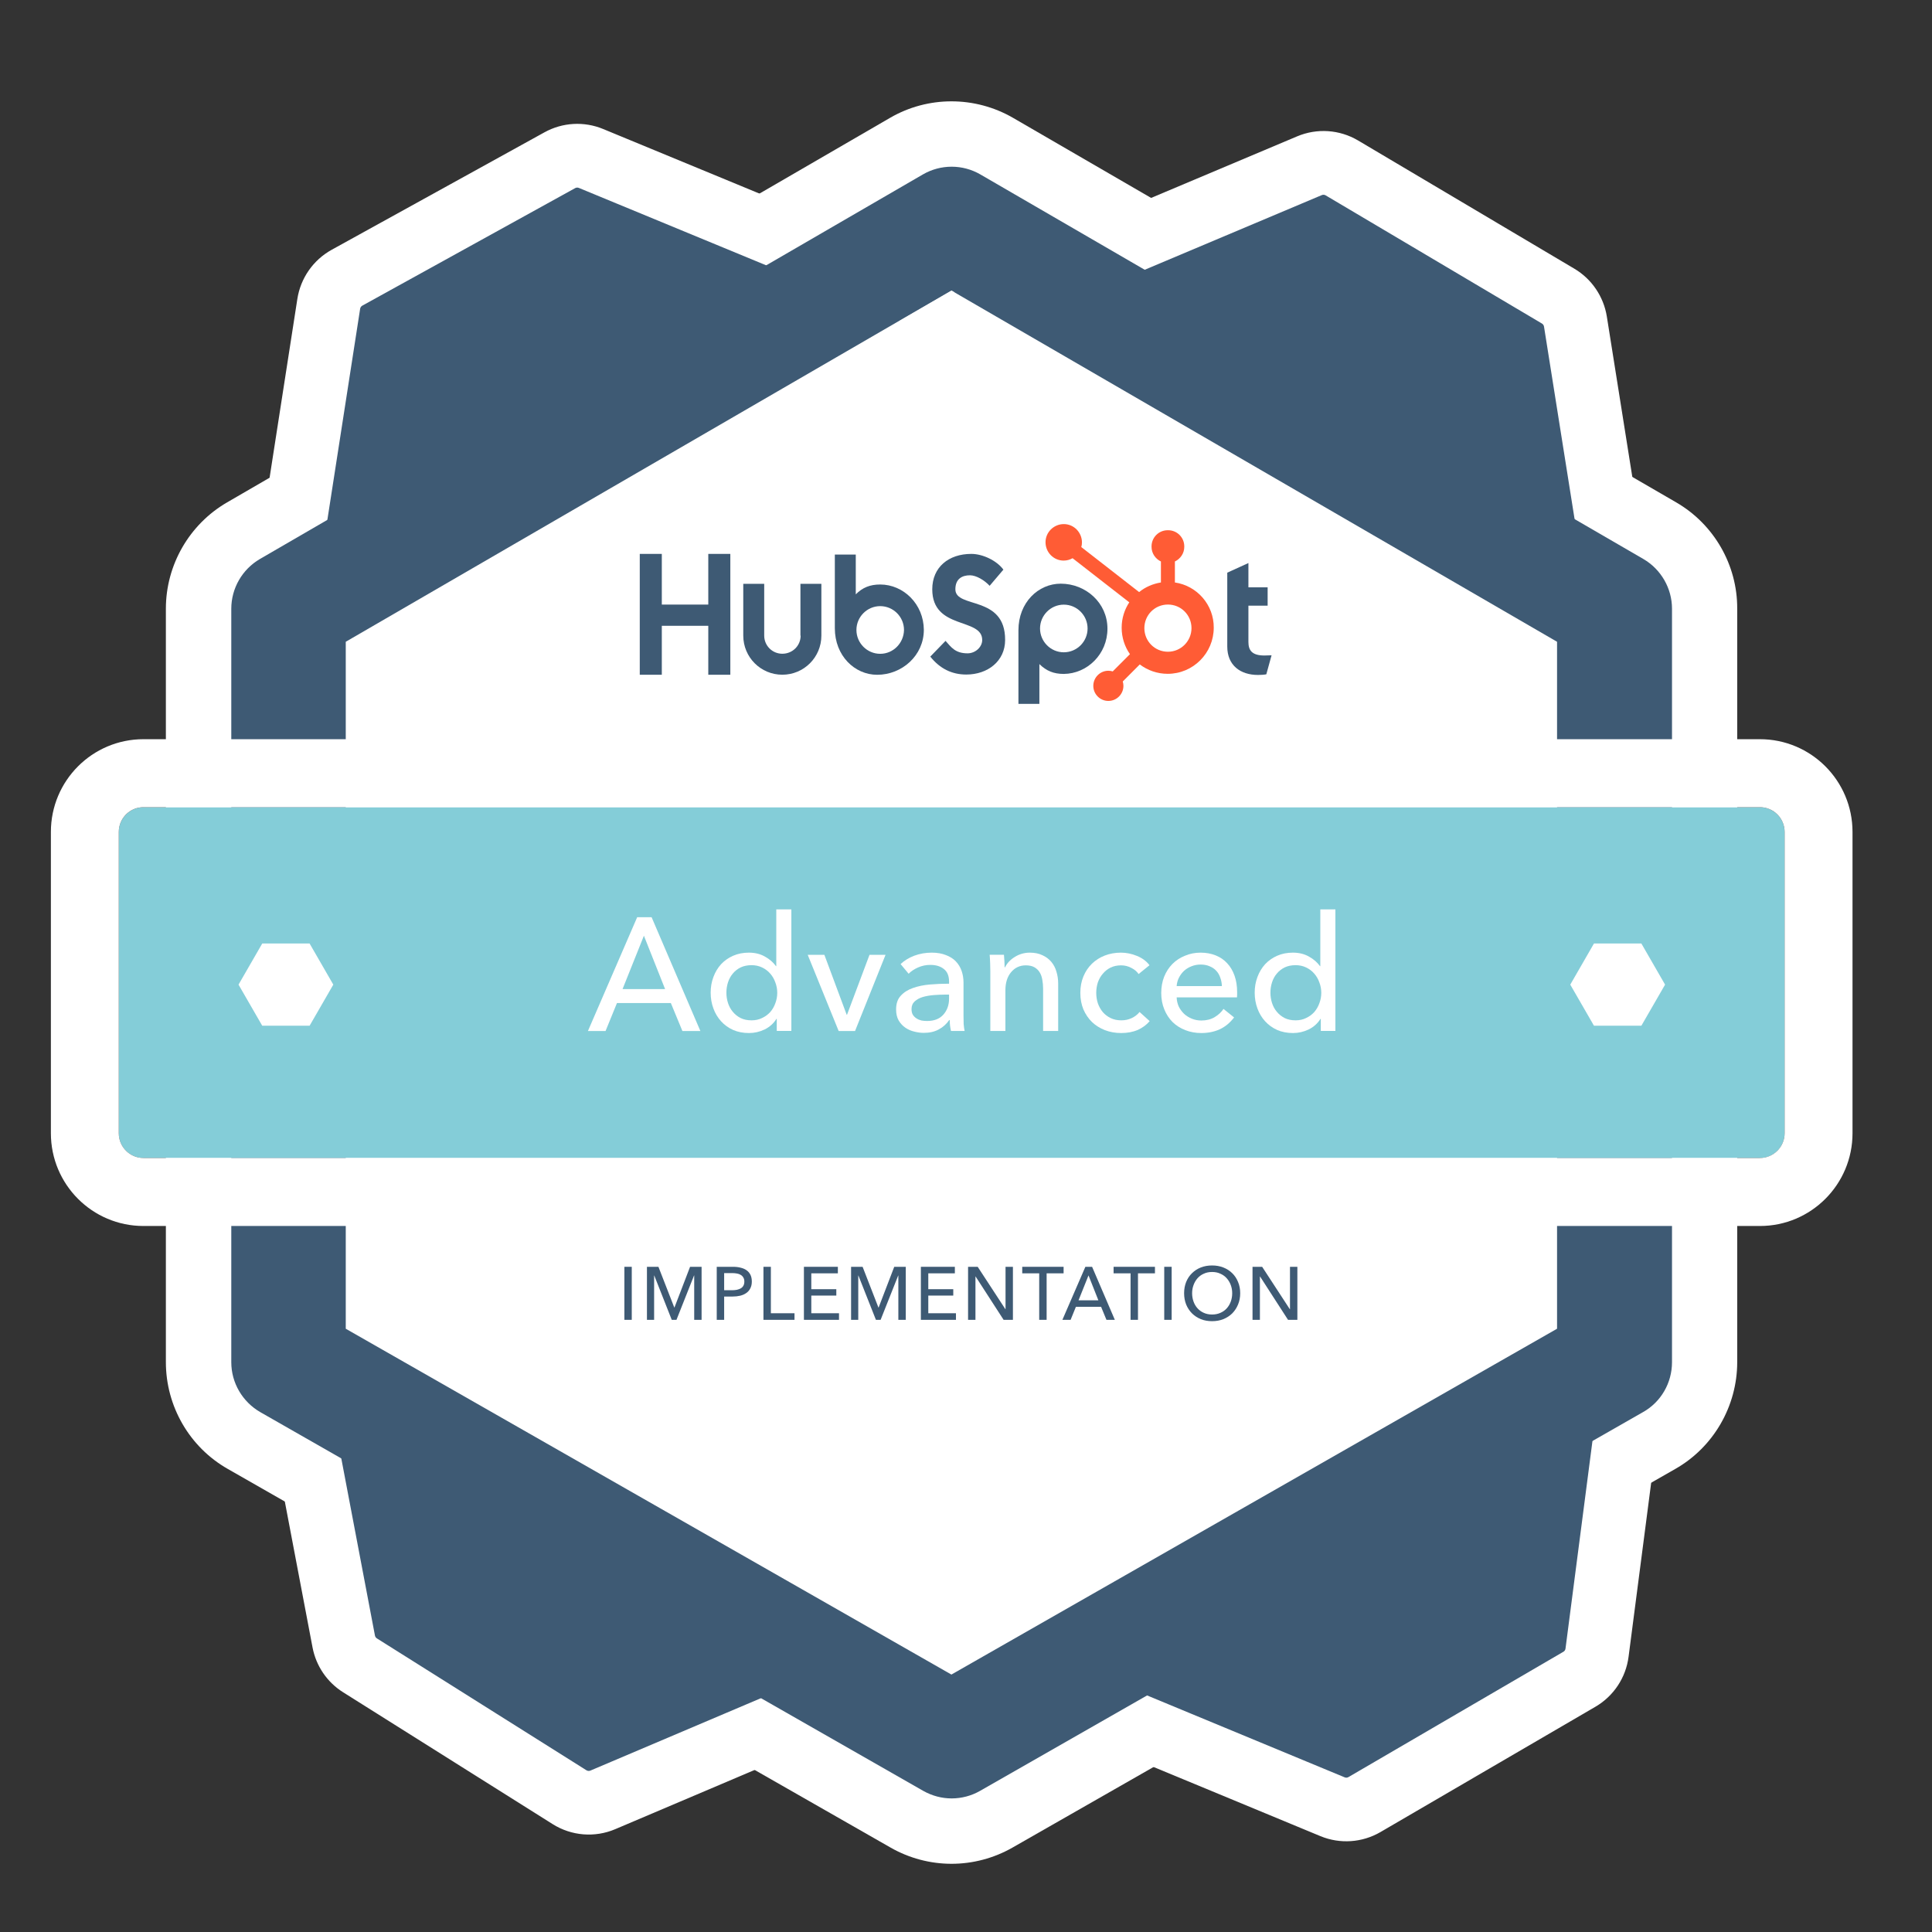 <svg width="56" height="56" viewBox="0 0 56 56" fill="none" xmlns="http://www.w3.org/2000/svg">
<rect x="0" y="0" width="56" height="56" fill="#333333" stroke="none"/>
<g clip-path="url(#clip0_8037_18720)">
<g clip-path="url(#clip1_8037_18720)">
<path fill-rule="evenodd" clip-rule="evenodd" d="M26.995 6.724C27.657 6.326 28.492 6.353 29.127 6.794L29.782 7.248L37.599 3.952C38.173 3.71 38.828 3.754 39.365 4.072L45.633 7.788C46.137 8.087 46.482 8.595 46.575 9.175L49.653 28.554C49.682 28.74 49.685 28.93 49.661 29.118L47.205 48.021C47.127 48.628 46.772 49.163 46.244 49.471L40.014 53.103C39.484 53.412 38.839 53.456 38.272 53.221L30.576 50.031L29.227 51.098C28.574 51.614 27.669 51.663 26.964 51.222L24.984 49.982L17.834 53.019C17.242 53.271 16.564 53.216 16.019 52.873L9.945 49.051C9.482 48.76 9.161 48.289 9.059 47.751L5.541 29.232C5.499 29.011 5.495 28.783 5.53 28.561L8.619 8.664C8.713 8.061 9.08 7.535 9.614 7.24L15.782 3.835C16.305 3.546 16.93 3.511 17.482 3.739L26.063 7.284L26.995 6.724ZM26.227 9.485L16.732 5.561L10.564 8.967L7.474 28.863L10.992 47.382L17.066 51.204L25.159 47.767L28.007 49.55L30.262 47.767L39.025 51.399L45.254 47.767L47.709 28.863L44.631 9.485L38.363 5.769L29.55 9.485L28.007 8.415L26.227 9.485Z" fill="white"/>
<path d="M48.586 14.562L29.362 3.415C28.26 2.778 26.896 2.778 25.8 3.415L6.582 14.562C5.486 15.198 4.808 16.377 4.808 17.643V39.483C4.808 40.761 5.493 41.947 6.601 42.577L25.819 53.556C26.354 53.861 26.964 54.023 27.581 54.023C28.197 54.023 28.808 53.861 29.343 53.556L48.561 42.577C49.669 41.947 50.354 40.755 50.354 39.483V17.643C50.36 16.377 49.682 15.198 48.586 14.562Z" fill="white"/>
<path d="M26.228 9.486L28.008 8.416L29.551 9.486L38.363 5.77L44.632 9.486L47.71 28.865L45.255 47.768L39.025 51.4L30.263 47.768L28.008 49.552L25.16 47.768L17.067 51.206L10.993 47.383L7.475 28.865L10.565 8.968L16.733 5.562L26.228 9.486Z" fill="#3E5A74"/>
<path fill-rule="evenodd" clip-rule="evenodd" d="M16.671 5.453C16.704 5.435 16.744 5.432 16.779 5.447L26.215 9.346L27.942 8.309C27.984 8.283 28.037 8.285 28.078 8.313L29.564 9.344L38.313 5.655C38.35 5.64 38.391 5.642 38.425 5.663L44.694 9.378C44.726 9.397 44.748 9.43 44.754 9.467L47.832 28.846C47.834 28.858 47.834 28.87 47.832 28.881L45.377 47.785C45.372 47.824 45.35 47.858 45.316 47.877L39.087 51.509C39.053 51.529 39.012 51.532 38.976 51.517L30.281 47.913L28.084 49.651C28.042 49.683 27.985 49.687 27.94 49.658L25.147 47.91L17.114 51.321C17.076 51.337 17.033 51.334 16.998 51.312L10.925 47.49C10.895 47.472 10.875 47.442 10.868 47.407L7.35 28.889C7.348 28.875 7.347 28.86 7.35 28.846L10.439 8.949C10.445 8.911 10.469 8.877 10.502 8.859L16.671 5.453ZM16.739 5.702L10.677 9.049L7.6 28.863L11.104 47.307L17.076 51.065L25.109 47.653C25.146 47.637 25.19 47.641 25.224 47.662L27.998 49.399L30.184 47.67C30.219 47.642 30.267 47.635 30.309 47.653L39.014 51.261L45.137 47.691L47.582 28.867L44.516 9.564L38.352 5.911L29.598 9.602C29.558 9.619 29.513 9.614 29.478 9.589L28.001 8.566L26.29 9.594C26.256 9.614 26.215 9.617 26.178 9.602L16.739 5.702Z" fill="#3E5A74"/>
<path d="M27.584 52.128C27.297 52.128 27.017 52.053 26.762 51.91L7.544 40.931C7.027 40.632 6.704 40.083 6.704 39.484V17.645C6.704 17.052 7.021 16.503 7.532 16.204L26.749 5.057C27.266 4.757 27.901 4.757 28.418 5.057L47.636 16.204C48.146 16.503 48.464 17.052 48.464 17.645V39.484C48.464 40.083 48.146 40.638 47.623 40.931L28.406 51.91C28.157 52.053 27.87 52.128 27.584 52.128ZM10.029 38.517L27.584 48.541L45.139 38.517V18.605L27.584 8.425L10.029 18.605V38.517Z" fill="#3E5A74"/>
<path d="M10.022 38.514L27.577 48.538L45.132 38.514V18.602L27.577 8.422L10.022 18.602V38.514Z" fill="white"/>
<path d="M3.443 24.115C3.443 23.719 3.764 23.398 4.159 23.398H51.013C51.408 23.398 51.728 23.719 51.728 24.115V32.849C51.728 33.245 51.408 33.566 51.013 33.566H4.159C3.764 33.566 3.443 33.245 3.443 32.849V24.115Z" fill="#84CDD8"/>
<path fill-rule="evenodd" clip-rule="evenodd" d="M4.158 21.426H51.012C52.494 21.426 53.696 22.629 53.696 24.114V32.848C53.696 34.332 52.494 35.536 51.012 35.536H4.158C2.676 35.536 1.475 34.332 1.475 32.848V24.114C1.475 22.629 2.676 21.426 4.158 21.426ZM4.158 23.397C3.763 23.397 3.443 23.718 3.443 24.114V32.848C3.443 33.243 3.763 33.565 4.158 33.565H51.012C51.407 33.565 51.728 33.243 51.728 32.848V24.114C51.728 23.718 51.407 23.397 51.012 23.397H4.158Z" fill="white"/>
<path d="M20.53 16.055V17.524H19.183V16.055H18.544V19.558H19.183V18.139H20.53V19.558H21.169V16.055H20.53Z" fill="#3E5A74"/>
<path d="M23.207 18.423C23.207 18.715 22.973 18.949 22.676 18.949C22.385 18.949 22.151 18.715 22.151 18.423V16.922H21.544V18.423C21.544 19.051 22.05 19.557 22.676 19.557C23.302 19.557 23.808 19.051 23.808 18.423V16.922H23.201V18.423H23.207Z" fill="#3E5A74"/>
<path d="M27.692 17.081C27.692 16.771 27.895 16.675 28.116 16.675C28.293 16.675 28.533 16.815 28.685 16.98L29.084 16.511C28.887 16.245 28.483 16.055 28.154 16.055C27.496 16.055 27.022 16.441 27.022 17.081C27.022 18.266 28.47 17.892 28.47 18.551C28.47 18.753 28.274 18.937 28.046 18.937C27.686 18.937 27.572 18.76 27.407 18.576L26.965 19.032C27.243 19.381 27.591 19.552 28.008 19.552C28.634 19.552 29.134 19.159 29.134 18.551C29.14 17.239 27.692 17.651 27.692 17.081Z" fill="#3E5A74"/>
<path d="M36.648 19C36.287 19 36.186 18.848 36.186 18.607V17.556H36.743V17.024H36.186V16.32L35.573 16.599V18.74C35.573 19.285 35.952 19.564 36.465 19.564C36.54 19.564 36.648 19.558 36.705 19.545L36.857 18.994C36.793 18.994 36.718 19 36.648 19Z" fill="#3E5A74"/>
<path d="M25.513 16.942C25.216 16.942 25.001 17.031 24.805 17.227V16.074H24.198V18.209C24.198 19.008 24.773 19.559 25.425 19.559C26.146 19.559 26.778 19.001 26.778 18.254C26.772 17.512 26.19 16.942 25.513 16.942ZM25.513 18.951C25.134 18.951 24.824 18.64 24.824 18.26C24.824 17.88 25.134 17.569 25.513 17.569C25.893 17.569 26.203 17.88 26.203 18.26C26.196 18.64 25.893 18.951 25.513 18.951Z" fill="#3E5A74"/>
<path d="M32.1 18.223C32.1 17.469 31.467 16.918 30.746 16.918C30.095 16.918 29.52 17.463 29.52 18.267V20.402H30.127V19.249C30.329 19.446 30.538 19.534 30.835 19.534C31.512 19.528 32.1 18.964 32.1 18.223ZM31.524 18.217C31.524 18.597 31.215 18.907 30.835 18.907C30.456 18.907 30.146 18.597 30.146 18.217C30.146 17.837 30.456 17.526 30.835 17.526C31.215 17.526 31.524 17.837 31.524 18.217Z" fill="#3E5A74"/>
<path d="M34.055 16.883V16.275C34.213 16.199 34.327 16.04 34.327 15.85V15.838C34.327 15.578 34.118 15.369 33.859 15.369H33.846C33.587 15.369 33.378 15.578 33.378 15.838V15.85C33.378 16.04 33.492 16.199 33.65 16.275V16.883C33.416 16.921 33.195 17.016 33.018 17.162L31.342 15.857C31.355 15.812 31.361 15.768 31.361 15.723C31.361 15.432 31.127 15.191 30.836 15.191C30.545 15.191 30.305 15.426 30.305 15.717C30.305 16.009 30.539 16.249 30.83 16.249C30.924 16.249 31.013 16.224 31.089 16.18L32.733 17.459C32.594 17.669 32.512 17.922 32.512 18.194C32.512 18.479 32.6 18.745 32.752 18.961L32.253 19.461C32.215 19.449 32.17 19.442 32.126 19.442C31.886 19.442 31.69 19.639 31.69 19.88C31.69 20.12 31.886 20.317 32.126 20.317C32.367 20.317 32.563 20.12 32.563 19.88C32.563 19.835 32.556 19.797 32.544 19.753L33.037 19.259C33.264 19.43 33.543 19.531 33.846 19.531C34.586 19.531 35.181 18.929 35.181 18.194C35.187 17.535 34.7 16.978 34.055 16.883ZM33.853 18.891C33.473 18.891 33.17 18.587 33.17 18.207C33.17 17.827 33.473 17.523 33.853 17.523C34.232 17.523 34.536 17.827 34.536 18.207C34.536 18.581 34.232 18.891 33.853 18.891Z" fill="#FF5C35"/>
<path d="M18.312 38.256H18.098V36.719H18.312V38.256Z" fill="#3E5A74"/>
<path d="M19.545 37.9H19.549L20.002 36.719H20.336V38.256H20.122V36.971H20.117L19.608 38.256H19.471L18.964 36.971H18.96V38.256H18.752V36.719H19.085L19.545 37.9Z" fill="#3E5A74"/>
<path d="M20.775 36.719H21.243C21.326 36.719 21.401 36.727 21.469 36.745C21.537 36.761 21.595 36.786 21.642 36.821C21.69 36.855 21.727 36.9 21.753 36.953C21.779 37.007 21.792 37.071 21.792 37.147C21.792 37.223 21.777 37.289 21.748 37.344C21.721 37.399 21.682 37.444 21.631 37.479C21.582 37.514 21.523 37.54 21.454 37.557C21.386 37.573 21.312 37.581 21.232 37.581H20.99V38.256H20.775V36.719ZM20.99 37.398H21.217C21.269 37.398 21.317 37.394 21.36 37.385C21.405 37.375 21.444 37.361 21.475 37.342C21.507 37.322 21.532 37.296 21.549 37.264C21.566 37.232 21.575 37.193 21.575 37.147C21.575 37.1 21.566 37.062 21.547 37.032C21.529 36.999 21.505 36.974 21.473 36.955C21.443 36.935 21.406 36.921 21.363 36.914C21.319 36.906 21.272 36.901 21.221 36.901H20.99V37.398Z" fill="#3E5A74"/>
<path d="M22.344 38.065H23.029V38.256H22.129V36.719H22.344V38.065Z" fill="#3E5A74"/>
<path d="M23.516 38.065H24.319V38.256H23.302V36.719H24.286V36.908H23.516V37.368H24.241V37.553H23.516V38.065Z" fill="#3E5A74"/>
<path d="M25.462 37.9H25.467L25.92 36.719H26.254V38.256H26.039V36.971H26.035L25.525 38.256H25.389L24.881 36.971H24.877V38.256H24.669V36.719H25.003L25.462 37.9Z" fill="#3E5A74"/>
<path d="M26.907 38.065H27.709V38.256H26.692V36.719H27.677V36.908H26.907V37.368H27.631V37.553H26.907V38.065Z" fill="#3E5A74"/>
<path d="M29.142 37.948H29.146V36.719H29.36V38.256H29.09L28.279 37.001H28.274V38.256H28.06V36.719H28.339L29.142 37.948Z" fill="#3E5A74"/>
<path d="M30.337 38.256H30.122V36.908H29.63V36.719H30.829V36.908H30.337V38.256Z" fill="#3E5A74"/>
<path d="M31.032 38.256H30.794L31.46 36.719H31.655L32.314 38.256H32.071L31.915 37.878H31.186L31.032 38.256ZM31.262 37.69H31.837L31.551 36.968L31.262 37.69Z" fill="#3E5A74"/>
<path d="M32.985 38.256H32.77V36.908H32.278V36.719H33.477V36.908H32.985V38.256Z" fill="#3E5A74"/>
<path d="M33.961 38.256H33.746V36.719H33.961V38.256Z" fill="#3E5A74"/>
<path d="M35.948 37.485C35.948 37.604 35.927 37.713 35.885 37.813C35.844 37.912 35.788 37.997 35.716 38.07C35.644 38.141 35.557 38.196 35.458 38.237C35.358 38.276 35.25 38.295 35.133 38.295C35.016 38.295 34.907 38.276 34.807 38.237C34.709 38.196 34.624 38.141 34.552 38.07C34.479 37.997 34.423 37.912 34.382 37.813C34.342 37.713 34.322 37.604 34.322 37.485C34.322 37.365 34.342 37.256 34.382 37.157C34.423 37.057 34.479 36.973 34.552 36.903C34.624 36.832 34.709 36.777 34.807 36.738C34.907 36.699 35.016 36.68 35.133 36.68C35.25 36.68 35.358 36.699 35.458 36.738C35.557 36.777 35.644 36.832 35.716 36.903C35.788 36.973 35.844 37.057 35.885 37.157C35.927 37.256 35.948 37.365 35.948 37.485ZM35.716 37.485C35.716 37.401 35.702 37.322 35.675 37.249C35.647 37.173 35.608 37.108 35.557 37.051C35.507 36.995 35.446 36.95 35.373 36.919C35.303 36.885 35.222 36.869 35.133 36.869C35.044 36.869 34.964 36.885 34.892 36.919C34.821 36.95 34.76 36.995 34.71 37.051C34.661 37.108 34.622 37.173 34.595 37.249C34.568 37.322 34.554 37.401 34.554 37.485C34.554 37.571 34.568 37.651 34.595 37.726C34.622 37.802 34.661 37.868 34.712 37.924C34.763 37.979 34.823 38.023 34.894 38.054C34.965 38.086 35.044 38.102 35.133 38.102C35.221 38.102 35.301 38.086 35.373 38.054C35.446 38.023 35.507 37.979 35.557 37.924C35.608 37.868 35.647 37.802 35.675 37.726C35.702 37.651 35.716 37.571 35.716 37.485Z" fill="#3E5A74"/>
<path d="M37.386 37.948H37.391V36.719H37.605V38.256H37.334L36.524 37.001H36.519V38.256H36.305V36.719H36.584L37.386 37.948Z" fill="#3E5A74"/>
<path d="M17.552 29.885H17.041L18.469 26.586H18.887L20.301 29.885H19.78L19.445 29.074H17.883L17.552 29.885ZM18.045 28.669H19.278L18.664 27.122L18.045 28.669Z" fill="white"/>
<path d="M22.506 29.532C22.422 29.666 22.307 29.769 22.162 29.84C22.019 29.908 21.869 29.943 21.71 29.943C21.54 29.943 21.386 29.913 21.25 29.854C21.113 29.792 20.997 29.708 20.901 29.602C20.805 29.497 20.73 29.373 20.678 29.23C20.625 29.087 20.599 28.935 20.599 28.773C20.599 28.611 20.625 28.461 20.678 28.321C20.73 28.178 20.805 28.054 20.901 27.948C21 27.843 21.118 27.76 21.255 27.701C21.391 27.642 21.541 27.613 21.706 27.613C21.886 27.613 22.042 27.652 22.175 27.729C22.309 27.804 22.414 27.895 22.492 28.004H22.501V26.359H22.938V29.882H22.515V29.532H22.506ZM21.055 28.773C21.055 28.875 21.07 28.975 21.101 29.071C21.132 29.168 21.179 29.253 21.241 29.328C21.303 29.402 21.378 29.463 21.468 29.509C21.558 29.553 21.664 29.575 21.785 29.575C21.896 29.575 21.997 29.553 22.087 29.509C22.18 29.466 22.259 29.408 22.324 29.337C22.39 29.262 22.439 29.177 22.473 29.081C22.51 28.984 22.529 28.883 22.529 28.778C22.529 28.672 22.51 28.571 22.473 28.475C22.439 28.378 22.39 28.293 22.324 28.219C22.259 28.144 22.18 28.085 22.087 28.041C21.997 27.998 21.896 27.976 21.785 27.976C21.664 27.976 21.558 27.998 21.468 28.041C21.378 28.085 21.303 28.144 21.241 28.219C21.179 28.293 21.132 28.378 21.101 28.475C21.07 28.571 21.055 28.671 21.055 28.773Z" fill="white"/>
<path d="M24.784 29.884H24.309L23.412 27.676H23.895L24.542 29.414H24.551L25.203 27.676H25.668L24.784 29.884Z" fill="white"/>
<path d="M27.509 28.452C27.509 28.287 27.459 28.166 27.36 28.089C27.261 28.008 27.129 27.968 26.965 27.968C26.841 27.968 26.723 27.992 26.611 28.042C26.503 28.089 26.411 28.149 26.337 28.224L26.104 27.944C26.213 27.842 26.345 27.761 26.5 27.702C26.658 27.643 26.827 27.613 27.007 27.613C27.165 27.613 27.301 27.637 27.416 27.683C27.534 27.727 27.63 27.787 27.704 27.865C27.779 27.943 27.835 28.034 27.872 28.14C27.909 28.245 27.928 28.359 27.928 28.48V29.445C27.928 29.519 27.929 29.598 27.932 29.682C27.939 29.763 27.948 29.83 27.96 29.883H27.565C27.54 29.777 27.528 29.671 27.528 29.566H27.514C27.433 29.684 27.331 29.775 27.207 29.84C27.086 29.906 26.942 29.938 26.774 29.938C26.687 29.938 26.596 29.926 26.5 29.901C26.407 29.879 26.321 29.842 26.244 29.789C26.166 29.736 26.101 29.667 26.049 29.58C25.999 29.493 25.974 29.385 25.974 29.258C25.974 29.09 26.019 28.958 26.109 28.862C26.199 28.763 26.317 28.688 26.462 28.638C26.608 28.586 26.773 28.551 26.956 28.536C27.139 28.52 27.323 28.513 27.509 28.513V28.452ZM27.402 28.829C27.294 28.829 27.18 28.834 27.063 28.843C26.948 28.853 26.842 28.871 26.746 28.899C26.653 28.927 26.576 28.969 26.514 29.025C26.452 29.081 26.421 29.156 26.421 29.249C26.421 29.314 26.433 29.368 26.458 29.412C26.486 29.455 26.521 29.491 26.565 29.519C26.608 29.547 26.656 29.567 26.709 29.58C26.762 29.589 26.816 29.594 26.872 29.594C27.076 29.594 27.233 29.533 27.342 29.412C27.453 29.288 27.509 29.132 27.509 28.946V28.829H27.402Z" fill="white"/>
<path d="M29.1 27.674C29.106 27.73 29.111 27.794 29.114 27.865C29.117 27.933 29.119 27.991 29.119 28.037H29.133C29.16 27.978 29.198 27.924 29.244 27.874C29.294 27.822 29.35 27.776 29.412 27.739C29.474 27.699 29.542 27.668 29.616 27.646C29.691 27.624 29.768 27.613 29.849 27.613C29.991 27.613 30.114 27.638 30.216 27.688C30.319 27.734 30.404 27.798 30.472 27.879C30.54 27.96 30.59 28.054 30.621 28.163C30.655 28.272 30.672 28.388 30.672 28.513V29.883H30.235V28.657C30.235 28.567 30.227 28.482 30.212 28.401C30.199 28.32 30.175 28.248 30.137 28.186C30.1 28.124 30.049 28.075 29.984 28.037C29.919 28 29.835 27.981 29.733 27.981C29.559 27.981 29.416 28.048 29.305 28.182C29.196 28.312 29.142 28.488 29.142 28.708V29.883H28.705V28.149C28.705 28.09 28.703 28.014 28.7 27.921C28.697 27.828 28.692 27.745 28.686 27.674H29.1Z" fill="white"/>
<path d="M33.003 28.233C32.956 28.162 32.887 28.102 32.794 28.056C32.701 28.006 32.601 27.981 32.496 27.981C32.381 27.981 32.279 28.003 32.189 28.047C32.102 28.09 32.028 28.149 31.966 28.224C31.904 28.295 31.856 28.379 31.822 28.475C31.791 28.572 31.775 28.673 31.775 28.778C31.775 28.884 31.791 28.985 31.822 29.081C31.856 29.177 31.904 29.263 31.966 29.337C32.028 29.409 32.104 29.466 32.194 29.51C32.283 29.553 32.386 29.575 32.501 29.575C32.612 29.575 32.713 29.553 32.803 29.51C32.896 29.466 32.972 29.407 33.031 29.333L33.324 29.598C33.231 29.707 33.115 29.792 32.975 29.855C32.836 29.913 32.677 29.943 32.501 29.943C32.33 29.943 32.172 29.915 32.026 29.859C31.884 29.803 31.759 29.726 31.654 29.626C31.549 29.524 31.465 29.401 31.403 29.258C31.344 29.115 31.314 28.955 31.314 28.778C31.314 28.604 31.344 28.446 31.403 28.303C31.462 28.16 31.544 28.037 31.649 27.935C31.755 27.832 31.879 27.753 32.022 27.697C32.167 27.641 32.324 27.613 32.491 27.613C32.646 27.613 32.8 27.644 32.952 27.706C33.107 27.769 33.229 27.859 33.319 27.977L33.003 28.233Z" fill="white"/>
<path d="M35.417 28.582C35.414 28.495 35.399 28.415 35.371 28.34C35.346 28.262 35.307 28.196 35.255 28.14C35.205 28.084 35.142 28.041 35.064 28.009C34.989 27.975 34.901 27.958 34.799 27.958C34.706 27.958 34.617 27.975 34.534 28.009C34.453 28.041 34.382 28.084 34.32 28.14C34.261 28.196 34.211 28.262 34.171 28.34C34.134 28.415 34.112 28.495 34.106 28.582H35.417ZM35.859 28.759C35.859 28.784 35.859 28.809 35.859 28.834C35.859 28.859 35.858 28.884 35.855 28.909H34.106C34.109 29.002 34.129 29.09 34.166 29.174C34.206 29.255 34.259 29.326 34.324 29.389C34.389 29.448 34.464 29.494 34.548 29.528C34.635 29.563 34.726 29.58 34.822 29.58C34.971 29.58 35.1 29.547 35.208 29.482C35.317 29.416 35.402 29.337 35.464 29.244L35.771 29.491C35.653 29.646 35.514 29.761 35.352 29.836C35.194 29.907 35.017 29.943 34.822 29.943C34.655 29.943 34.5 29.915 34.357 29.859C34.214 29.803 34.092 29.726 33.989 29.626C33.887 29.524 33.806 29.401 33.748 29.258C33.689 29.115 33.659 28.957 33.659 28.783C33.659 28.612 33.687 28.455 33.743 28.312C33.802 28.166 33.883 28.042 33.985 27.939C34.087 27.837 34.208 27.758 34.348 27.702C34.487 27.643 34.638 27.613 34.799 27.613C34.96 27.613 35.106 27.64 35.236 27.692C35.369 27.745 35.481 27.822 35.571 27.921C35.664 28.02 35.735 28.141 35.785 28.284C35.834 28.424 35.859 28.582 35.859 28.759Z" fill="white"/>
<path d="M38.275 29.532C38.191 29.666 38.076 29.769 37.931 29.84C37.788 29.908 37.638 29.943 37.479 29.943C37.309 29.943 37.155 29.913 37.019 29.854C36.883 29.792 36.766 29.708 36.67 29.602C36.574 29.497 36.499 29.373 36.447 29.23C36.394 29.087 36.368 28.935 36.368 28.773C36.368 28.611 36.394 28.461 36.447 28.321C36.499 28.178 36.574 28.054 36.67 27.948C36.769 27.843 36.887 27.76 37.024 27.701C37.16 27.642 37.31 27.613 37.475 27.613C37.655 27.613 37.811 27.652 37.944 27.729C38.078 27.804 38.183 27.895 38.261 28.004H38.27V26.359H38.707V29.882H38.284V29.532H38.275ZM36.824 28.773C36.824 28.875 36.839 28.975 36.87 29.071C36.901 29.168 36.947 29.253 37.01 29.328C37.072 29.402 37.148 29.463 37.237 29.509C37.327 29.553 37.433 29.575 37.554 29.575C37.666 29.575 37.766 29.553 37.856 29.509C37.949 29.466 38.028 29.408 38.093 29.337C38.158 29.262 38.208 29.177 38.242 29.081C38.279 28.984 38.298 28.883 38.298 28.778C38.298 28.672 38.279 28.571 38.242 28.475C38.208 28.378 38.158 28.293 38.093 28.219C38.028 28.144 37.949 28.085 37.856 28.041C37.766 27.998 37.666 27.976 37.554 27.976C37.433 27.976 37.327 27.998 37.237 28.041C37.148 28.085 37.072 28.144 37.01 28.219C36.947 28.293 36.901 28.378 36.87 28.475C36.839 28.571 36.824 28.671 36.824 28.773Z" fill="white"/>
<path d="M46.202 27.348H47.576L48.263 28.54L47.576 29.731H46.202L45.515 28.54L46.202 27.348Z" fill="white"/>
<path d="M7.601 27.348H8.974L9.661 28.54L8.974 29.731H7.601L6.914 28.54L7.601 27.348Z" fill="white"/>
</g>
</g>
<defs>
<clipPath id="clip0_8037_18720">
<rect width="56" height="56" fill="white"/>
</clipPath>
<clipPath id="clip1_8037_18720">
<rect width="56" height="56" fill="white"/>
</clipPath>
</defs>
</svg>
